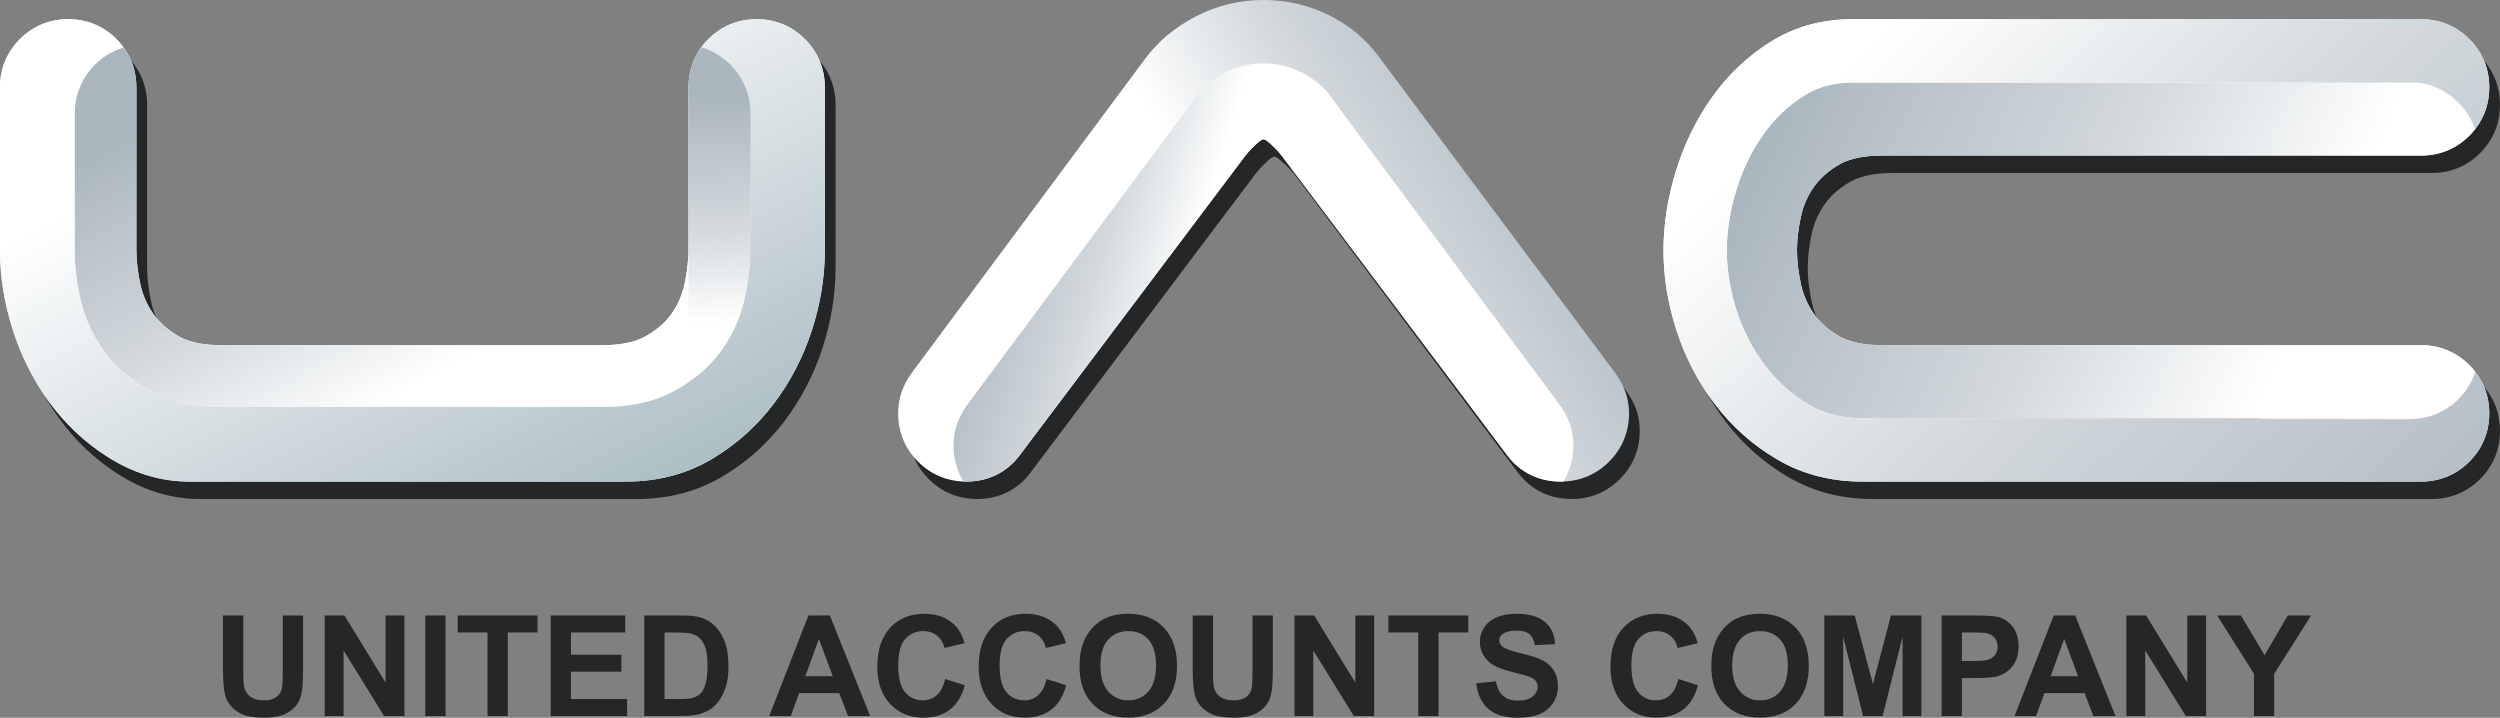 <svg xmlns="http://www.w3.org/2000/svg" xmlns:vectornator="http://vectornator.io" xmlns:xlink="http://www.w3.org/1999/xlink" height="100%" stroke-miterlimit="10" style="fill-rule:nonzero;clip-rule:evenodd;stroke-linecap:round;stroke-linejoin:round;" viewBox="290.127 170.729 542.266 155.684" width="100%" xml:space="preserve"><rect x="290.127" y="170.729" width="542.266" height="155.684" fill="#808080" stroke="none"/><defs><linearGradient gradientTransform="matrix(76.688 140.806 159.543 -86.892 264.567 182.347)" gradientUnits="userSpaceOnUse" id="LinearGradient" x1="0.26" x2="0.74" y1="0" y2="0"><stop offset="0" stop-color="#abb7bf"></stop><stop offset="0.59" stop-color="#d4dade"></stop><stop offset="1" stop-color="#ffffff"></stop></linearGradient><linearGradient gradientTransform="matrix(121.316 245.844 257.328 -126.983 212.592 213.15)" gradientUnits="userSpaceOnUse" id="LinearGradient_2" x1="0.16" x2="0.84" y1="0" y2="0"><stop offset="0" stop-color="#ffffff"></stop><stop offset="0.6" stop-color="#abbdc4"></stop><stop offset="1" stop-color="#ffffff"></stop></linearGradient><linearGradient gradientTransform="matrix(4.002 71.541 17.379 -0.972 435.496 181.215)" gradientUnits="userSpaceOnUse" id="LinearGradient_3" x1="0.16" x2="0.84" y1="0" y2="0"><stop offset="0" stop-color="#abb7bf"></stop><stop offset="0.59" stop-color="#d4dade"></stop><stop offset="1" stop-color="#ffffff"></stop></linearGradient><linearGradient gradientTransform="matrix(-244.402 150.769 131.13 212.565 667.802 57.924)" gradientUnits="userSpaceOnUse" id="LinearGradient_4" x1="0.37" x2="0.63" y1="0" y2="0"><stop offset="0" stop-color="#abb7bf"></stop><stop offset="0.59" stop-color="#d4dade"></stop><stop offset="1" stop-color="#ffffff"></stop></linearGradient><linearGradient gradientTransform="matrix(248.85 73.439 55.952 -189.597 364.144 311.707)" gradientUnits="userSpaceOnUse" id="LinearGradient_5" x1="0.41" x2="0.59" y1="0" y2="0"><stop offset="0" stop-color="#abb7bf"></stop><stop offset="0.59" stop-color="#d4dade"></stop><stop offset="1" stop-color="#ffffff"></stop></linearGradient><linearGradient gradientTransform="matrix(189.329 87.592 65.248 -141.032 603.908 247.1)" gradientUnits="userSpaceOnUse" id="LinearGradient_6" x1="0.21" x2="0.79" y1="0" y2="0"><stop offset="0" stop-color="#abb7bf"></stop><stop offset="0.59" stop-color="#d4dade"></stop><stop offset="1" stop-color="#ffffff"></stop></linearGradient><linearGradient gradientTransform="matrix(-181.715 -192.249 -195.807 185.078 964.877 231.805)" gradientUnits="userSpaceOnUse" id="LinearGradient_7" x1="0.16" x2="0.84" y1="0" y2="0"><stop offset="0" stop-color="#abb7bf"></stop><stop offset="0.59" stop-color="#d4dade"></stop><stop offset="1" stop-color="#ffffff"></stop></linearGradient></defs><clipPath id="ArtboardFrame"><rect height="155.684" width="542.266" x="290.127" y="170.729"></rect></clipPath><g clip-path="url(#ArtboardFrame)" id="Layer" vectornator:layerName="Layer"><g opacity="1" vectornator:layerName="&#x413;&#x440;&#x443;&#x43F;&#x43F;&#x430; 1"><path d="M653.272 228.818C653.272 234.748 654.277 240.578 656.107 246.213C657.984 251.996 660.763 257.366 664.447 262.201C668.141 267.05 672.642 271.052 677.897 274.142C683.558 277.473 689.805 278.966 696.349 278.966L817.601 278.966C821.635 278.966 825.22 277.499 828.073 274.646C830.926 271.793 832.393 268.208 832.393 264.174C832.393 260.141 830.926 256.556 828.073 253.703C825.22 250.849 821.635 249.382 817.601 249.382L700.717 249.382C697.665 249.382 694.074 248.998 691.383 247.434C689.217 246.175 687.281 244.574 685.844 242.505C684.479 240.539 683.556 238.391 683.066 236.048C682.571 233.685 682.232 231.236 682.232 228.818C682.232 226.4 682.571 223.951 683.066 221.588C683.556 219.245 684.479 217.096 685.844 215.13C687.281 213.062 689.217 211.461 691.383 210.201C694.074 208.637 697.665 208.253 700.717 208.253L817.601 208.253C821.635 208.253 825.22 206.786 828.073 203.933C830.926 201.08 832.393 197.495 832.393 193.461C832.393 189.428 830.926 185.843 828.073 182.989C825.22 180.136 821.635 178.67 817.601 178.67L694.269 178.67C687.932 178.67 681.923 180.194 676.538 183.56C671.52 186.696 667.28 190.737 663.839 195.553C660.343 200.449 657.748 205.852 655.98 211.597C654.261 217.185 653.272 222.964 653.272 228.818ZM322.037 228.818C322.037 231.236 322.377 233.685 322.871 236.048C323.362 238.391 324.284 240.539 325.65 242.505C327.086 244.574 329.022 246.175 331.188 247.434C333.879 248.998 337.47 249.382 340.522 249.382L423.298 249.382C426.387 249.382 429.839 248.962 432.569 247.41C434.752 246.17 436.729 244.58 438.17 242.505C439.535 240.539 440.458 238.391 440.948 236.048C441.443 233.685 441.782 231.236 441.782 228.818L441.782 193.461C441.782 189.428 443.249 185.843 446.103 182.989C448.956 180.136 452.541 178.67 456.574 178.67C460.608 178.67 464.193 180.136 467.046 182.989C469.899 185.843 471.366 189.428 471.366 193.461L471.366 228.818C471.366 234.748 470.361 240.578 468.531 246.213C466.654 251.996 463.875 257.366 460.191 262.201C456.497 267.05 451.996 271.052 446.742 274.142C441.08 277.473 434.833 278.966 428.289 278.966L333.451 278.966C327.02 278.966 321.055 276.974 315.674 273.527C310.722 270.355 306.497 266.352 303.041 261.592C299.564 256.801 296.954 251.507 295.172 245.864C293.427 240.336 292.453 234.621 292.453 228.818L292.453 193.461C292.453 189.428 293.92 185.843 296.773 182.989C299.627 180.136 303.211 178.67 307.245 178.67C311.279 178.67 314.864 180.136 317.717 182.989C320.57 185.843 322.037 189.428 322.037 193.461L322.037 228.818ZM513.597 273.307C510.782 277.044 506.706 278.966 502.06 278.966C498.026 278.966 494.442 277.499 491.588 274.646C488.735 271.793 487.268 268.208 487.268 264.174C487.268 260.84 488.32 257.935 490.297 255.275L540.836 187.265C543.753 183.34 547.512 180.307 551.843 178.064C556.434 175.687 561.364 174.51 566.534 174.51C571.409 174.51 576.082 175.575 580.475 177.69C584.825 179.784 588.502 182.766 591.391 186.63L641.93 254.224C642.906 255.528 643.811 256.795 644.51 258.279C645.382 260.133 645.799 262.126 645.799 264.174C645.799 268.208 644.333 271.793 641.479 274.646C638.626 277.499 635.041 278.966 631.007 278.966C626.191 278.966 622.141 276.941 619.256 273.089L570.796 208.407C570.035 207.391 568.727 206.308 567.779 205.451C567.527 205.223 566.912 204.718 566.534 204.718C566.155 204.718 565.54 205.223 565.288 205.451C564.298 206.347 563.277 207.348 562.472 208.418L513.597 273.307Z" fill="#242628" fill-rule="evenodd" opacity="1" stroke="none" vectornator:layerName="path"></path><path d="M319.711 225.037C319.711 227.455 320.05 229.904 320.545 232.267C321.035 234.61 321.958 236.758 323.323 238.724C324.76 240.793 326.695 242.394 328.861 243.653C331.552 245.217 335.144 245.601 338.195 245.601L420.971 245.601C424.06 245.601 427.512 245.181 430.242 243.63C432.426 242.389 434.402 240.799 435.843 238.724C437.209 236.758 438.131 234.61 438.622 232.267C439.116 229.904 439.456 227.455 439.456 225.037L439.456 189.68C439.456 185.647 440.923 182.062 443.776 179.209C446.629 176.356 450.214 174.889 454.248 174.889C458.281 174.889 461.866 176.356 464.719 179.209C467.573 182.062 469.039 185.647 469.039 189.68L469.039 225.037C469.039 230.967 468.034 236.798 466.205 242.432C464.327 248.215 461.549 253.585 457.865 258.42C454.17 263.269 449.669 267.271 444.415 270.362C438.753 273.692 432.506 275.185 425.962 275.185L331.124 275.185C324.694 275.185 318.729 273.193 313.347 269.746C308.395 266.574 304.17 262.571 300.715 257.811C297.238 253.02 294.628 247.727 292.846 242.083C291.1 236.555 290.127 230.84 290.127 225.037L290.127 189.68C290.127 185.647 291.594 182.062 294.447 179.209C297.3 176.356 300.885 174.889 304.919 174.889C308.952 174.889 312.537 176.356 315.39 179.209C318.243 182.062 319.711 185.647 319.711 189.68L319.711 225.037Z" fill="#ffffff" fill-rule="evenodd" opacity="1" stroke="none" vectornator:layerName="path"></path><path d="M420.971 245.601L338.195 245.601C335.144 245.601 331.552 245.217 328.861 243.653C326.695 242.394 324.76 240.793 323.323 238.724C321.958 236.758 321.035 234.61 320.545 232.267C320.05 229.904 319.711 227.455 319.711 225.037L319.711 219.444L319.711 208.85L319.711 207.359L319.711 189.68C319.711 186.816 318.971 184.177 317.52 181.866C317.333 181.57 317.136 181.279 316.926 180.993C310.786 182.842 306.314 188.539 306.314 195.281L306.314 195.281L306.314 208.771L306.314 208.719L306.314 208.814L306.314 208.846L306.314 225.033C306.314 228.39 306.745 231.726 307.432 235.008C308.289 239.102 309.934 242.926 312.319 246.362C313.801 248.496 315.555 250.375 317.52 252.016C318.951 253.212 320.496 254.281 322.128 255.231C326.993 258.059 332.639 258.994 338.195 258.994L420.971 258.994C426.481 258.994 432.016 258.026 436.86 255.273C438.552 254.311 440.154 253.223 441.635 251.997C440.192 249.691 439.456 247.059 439.456 244.202L439.456 226.524L439.456 225.033C439.456 227.451 439.116 229.9 438.622 232.263C438.131 234.606 437.209 236.754 435.843 238.72C434.402 240.795 432.426 242.385 430.242 243.626C427.512 245.177 424.06 245.597 420.971 245.597L420.971 245.601ZM306.432 205.753L306.425 205.845L306.415 205.999C306.42 205.918 306.425 205.835 306.432 205.753L306.432 205.753ZM306.393 206.329L306.386 206.427L306.384 206.46L306.392 206.329L306.393 206.329Z" fill="url(#LinearGradient)" fill-rule="evenodd" opacity="1" stroke="none" vectornator:layerName="path"></path><path d="M420.971 258.998L338.195 258.998C332.639 258.998 326.993 258.063 322.128 255.235C320.496 254.285 318.951 253.216 317.52 252.02C315.555 250.379 313.801 248.5 312.319 246.366C309.934 242.93 308.289 239.106 307.432 235.012C306.745 231.73 306.314 228.394 306.314 225.037L306.314 208.85L306.314 208.818L306.314 208.775L306.314 208.723L306.314 195.285L306.314 195.285C306.314 188.543 310.786 182.845 316.926 180.997C316.469 180.375 315.957 179.779 315.39 179.213C312.537 176.359 308.952 174.892 304.919 174.892C300.885 174.892 297.3 176.359 294.447 179.213C291.594 182.066 290.127 185.651 290.127 189.684L290.127 225.041C290.127 230.844 291.1 236.559 292.846 242.087C294.628 247.73 297.238 253.024 300.715 257.815C304.17 262.575 308.395 266.578 313.347 269.75C318.729 273.197 324.694 275.189 331.124 275.189L425.962 275.189C432.506 275.189 438.753 273.696 444.415 270.366C449.669 267.275 454.17 263.273 457.865 258.424C461.549 253.589 464.327 248.219 466.205 242.436C468.034 236.802 469.039 230.971 469.039 225.041L469.039 189.684C469.039 185.651 467.573 182.066 464.719 179.213C461.866 176.359 458.281 174.892 454.248 174.892C450.214 174.892 446.629 176.359 443.776 179.213C442.944 180.045 442.229 180.94 441.635 181.89C443.605 183.52 445.365 185.391 446.846 187.525C449.232 190.96 450.877 194.785 451.734 198.879C452.421 202.16 452.852 205.497 452.852 208.854L452.852 225.041C452.852 228.397 452.421 231.734 451.734 235.015C450.877 239.109 449.232 242.934 446.846 246.369C445.365 248.503 443.605 250.375 441.635 252.005C440.154 253.23 438.552 254.319 436.86 255.281C432.016 258.033 426.481 259.002 420.971 259.002" fill="url(#LinearGradient_2)" fill-rule="evenodd" opacity="1" stroke="none" vectornator:layerName="path"></path><path d="M452.852 210.118L452.916 208.724L452.916 195.286L452.916 195.286C452.916 188.544 448.444 182.846 442.305 180.998C442.084 181.299 441.874 181.609 441.677 181.926L441.679 181.926L441.634 181.89C440.191 184.196 439.455 186.828 439.455 189.684L439.455 207.363L439.455 208.854L439.455 225.041L439.455 226.532L439.455 244.21C439.455 247.067 440.191 249.699 441.634 252.005C443.605 250.375 445.364 248.503 446.846 246.37C449.232 242.934 450.877 239.11 451.733 235.016C452.42 231.734 452.851 228.398 452.851 225.041L452.851 210.122L452.852 210.118Z" fill="url(#LinearGradient_3)" fill-rule="evenodd" opacity="1" stroke="none" vectornator:layerName="path"></path><path d="M511.27 269.526C508.455 273.263 504.379 275.185 499.734 275.185C495.7 275.185 492.115 273.718 489.262 270.865C486.409 268.012 484.942 264.427 484.942 260.394C484.942 257.059 485.994 254.154 487.971 251.494L538.51 183.485C541.426 179.559 545.185 176.526 549.517 174.284C554.107 171.906 559.037 170.729 564.207 170.729C569.082 170.729 573.756 171.794 578.148 173.909C582.498 176.003 586.176 178.986 589.064 182.85L639.604 250.443C640.579 251.748 641.485 253.015 642.183 254.498C643.056 256.352 643.473 258.346 643.473 260.394C643.473 264.427 642.006 268.012 639.152 270.865C636.299 273.718 632.714 275.185 628.68 275.185C623.864 275.185 619.815 273.16 616.929 269.308L568.47 204.627C567.708 203.61 566.4 202.527 565.452 201.67C565.2 201.442 564.585 200.937 564.207 200.937C563.829 200.937 563.214 201.442 562.962 201.67C561.971 202.566 560.951 203.567 560.145 204.637L511.27 269.526Z" fill="url(#LinearGradient_4)" fill-rule="evenodd" opacity="1" stroke="none" vectornator:layerName="path"></path><path d="M499.135 275.174C497.69 272.867 496.952 270.233 496.952 267.373C496.952 264.039 498.004 261.134 499.981 258.474L550.435 190.579C551.952 188.879 553.791 187.542 555.835 186.484C557.965 185.382 560.182 184.746 562.518 184.541L562.518 184.541C563.053 184.496 563.594 184.472 564.141 184.472C564.288 184.472 564.434 184.472 564.58 184.472C565 184.485 565.416 184.502 565.83 184.537L565.83 184.537C568.167 184.741 570.384 185.377 572.513 186.48C574.556 187.538 576.396 188.874 577.914 190.575L628.367 258.47C630.344 261.13 631.396 264.035 631.396 267.369C631.396 270.228 630.659 272.862 629.213 275.17C629.015 275.178 628.815 275.182 628.614 275.182C623.969 275.182 619.893 273.26 617.078 269.522L568.203 204.633C567.397 203.564 566.376 202.562 565.386 201.666C565.143 201.446 564.563 200.97 564.183 200.935C563.803 200.955 563.208 201.444 562.962 201.667C561.971 202.564 560.951 203.565 560.145 204.634L511.27 269.524C508.455 273.261 504.379 275.183 499.734 275.183C499.533 275.183 499.333 275.179 499.135 275.172" fill="url(#LinearGradient_5)" fill-rule="evenodd" opacity="1" stroke="none" vectornator:layerName="path"></path><path d="M650.945 225.037C650.945 230.967 651.951 236.798 653.78 242.433C655.658 248.215 658.436 253.585 662.12 258.421C665.815 263.27 670.316 267.271 675.57 270.362C681.231 273.692 687.479 275.186 694.022 275.186L815.275 275.186C819.308 275.186 822.893 273.718 825.746 270.865C828.599 268.012 830.067 264.427 830.067 260.394C830.067 256.36 828.599 252.775 825.746 249.922C822.893 247.069 819.308 245.601 815.275 245.601L698.39 245.601C695.338 245.601 691.746 245.217 689.056 243.653C686.89 242.394 684.955 240.793 683.518 238.724C682.152 236.758 681.23 234.61 680.739 232.267C680.245 229.904 679.905 227.455 679.905 225.037C679.905 222.619 680.245 220.17 680.739 217.807C681.23 215.464 682.152 213.316 683.518 211.35C684.955 209.281 686.89 207.68 689.056 206.421C691.746 204.856 695.338 204.472 698.39 204.472L815.275 204.472C819.308 204.472 822.893 203.006 825.746 200.152C828.599 197.299 830.067 193.714 830.067 189.681C830.067 185.647 828.599 182.062 825.746 179.209C822.893 176.356 819.308 174.889 815.275 174.889L691.943 174.889C685.605 174.889 679.596 176.414 674.212 179.779C669.193 182.916 664.953 186.956 661.512 191.773C658.016 196.668 655.421 202.072 653.654 207.817C651.934 213.404 650.945 219.182 650.945 225.037" fill="#ffffff" fill-rule="evenodd" opacity="1" stroke="none" vectornator:layerName="path"></path><path d="M698.39 245.601L815.275 245.601C819.308 245.601 822.893 247.069 825.746 249.922C826.21 250.386 826.638 250.87 827.028 251.372C825.755 255.258 822.929 258.44 819.283 260.186C815.738 261.883 813.09 261.642 809.451 261.642L799.405 261.641L798.012 261.577L783.093 261.577C781.997 261.577 780.903 261.531 779.813 261.446L694.022 261.446C689.943 261.446 686.072 260.598 682.536 258.519C678.826 256.337 675.657 253.517 673.049 250.094C670.306 246.494 668.246 242.492 666.848 238.19C665.467 233.933 664.685 229.518 664.685 225.037C664.685 220.562 665.472 216.126 666.786 211.857C668.117 207.532 670.06 203.445 672.693 199.759C675.082 196.415 678.006 193.611 681.494 191.43C684.685 189.436 688.2 188.629 691.943 188.629L812.849 188.629C815.947 188.629 817.807 189.072 820.679 190.847C823.606 192.655 825.861 195.447 826.982 198.761C826.604 199.242 826.192 199.706 825.746 200.152C822.893 203.006 819.308 204.472 815.275 204.472L698.39 204.472C695.338 204.472 691.746 204.856 689.056 206.421C686.89 207.68 684.955 209.281 683.518 211.35C682.152 213.316 681.23 215.464 680.739 217.807C680.245 220.17 679.905 222.619 679.905 225.037C679.905 227.455 680.245 229.904 680.739 232.267C681.23 234.61 682.152 236.758 683.518 238.724C684.955 240.793 686.89 242.394 689.056 243.653C691.746 245.217 695.338 245.601 698.39 245.601" fill="url(#LinearGradient_6)" fill-rule="evenodd" opacity="1" stroke="none" vectornator:layerName="path"></path><path d="M694.022 261.446L779.813 261.446C780.903 261.531 781.997 261.577 783.093 261.577L798.012 261.577L799.405 261.641L809.451 261.642C813.09 261.642 815.738 261.883 819.283 260.186C822.929 258.44 825.755 255.258 827.028 251.372C829.038 253.953 830.067 257.016 830.067 260.394C830.067 264.427 828.599 268.012 825.746 270.865C822.893 273.718 819.308 275.186 815.275 275.186L694.022 275.186C687.479 275.186 681.231 273.692 675.57 270.362C670.316 267.271 665.815 263.27 662.12 258.421C658.436 253.585 655.658 248.215 653.78 242.433C651.951 236.798 650.945 230.967 650.945 225.037C650.945 219.182 651.934 213.404 653.654 207.817C655.421 202.072 658.016 196.668 661.512 191.773C664.953 186.956 669.193 182.916 674.212 179.779C679.596 176.414 685.605 174.889 691.943 174.889L815.275 174.889C819.308 174.889 822.893 176.356 825.746 179.209C828.599 182.062 830.067 185.647 830.067 189.681C830.067 193.083 829.022 196.167 826.982 198.761C825.861 195.447 823.606 192.655 820.679 190.847C817.807 189.072 815.947 188.629 812.849 188.629L691.943 188.629C688.2 188.629 684.685 189.436 681.494 191.43C678.006 193.611 675.082 196.415 672.693 199.759C670.06 203.445 668.117 207.532 666.786 211.857C665.472 216.126 664.685 220.562 664.685 225.037C664.685 229.518 665.467 233.933 666.848 238.19C668.246 242.492 670.306 246.494 673.049 250.094C675.657 253.517 678.826 256.337 682.536 258.519C686.072 260.598 689.943 261.446 694.022 261.446" fill="url(#LinearGradient_7)" fill-rule="evenodd" opacity="1" stroke="none" vectornator:layerName="path"></path><path d="M338.495 304.228L342.896 304.228L342.896 316.034C342.896 317.906 342.952 319.124 343.058 319.678C343.246 320.571 343.698 321.286 344.403 321.825C345.114 322.367 346.083 322.636 347.312 322.636C348.56 322.636 349.504 322.383 350.138 321.87C350.773 321.362 351.154 320.733 351.281 319.992C351.413 319.246 351.473 318.013 351.473 316.287L351.473 304.228L355.873 304.228L355.873 315.678C355.873 318.297 355.757 320.145 355.519 321.226C355.28 322.307 354.843 323.215 354.204 323.962C353.565 324.702 352.707 325.296 351.641 325.738C350.57 326.179 349.169 326.397 347.444 326.397C345.362 326.397 343.784 326.159 342.708 325.677C341.632 325.195 340.785 324.57 340.16 323.804C339.536 323.037 339.125 322.23 338.927 321.388C338.638 320.139 338.495 318.297 338.495 315.856L338.495 304.228ZM360.559 326.027L360.559 304.228L364.842 304.228L373.765 318.784L373.765 304.228L377.855 304.228L377.855 326.027L373.435 326.027L364.649 311.811L364.649 326.027L360.559 326.027ZM382.373 326.027L382.373 304.228L386.773 304.228L386.773 326.027L382.373 326.027ZM395.873 326.027L395.873 307.918L389.407 307.918L389.407 304.228L406.729 304.228L406.729 307.918L400.279 307.918L400.279 326.027L395.873 326.027ZM409.571 326.027L409.571 304.228L425.732 304.228L425.732 307.918L413.972 307.918L413.972 312.75L424.915 312.75L424.915 316.419L413.972 316.419L413.972 322.352L426.148 322.352L426.148 326.027L409.571 326.027ZM429.868 304.228L437.913 304.228C439.724 304.228 441.105 304.365 442.059 304.644C443.338 305.02 444.435 305.69 445.343 306.654C446.256 307.614 446.952 308.791 447.429 310.181C447.901 311.578 448.14 313.293 448.14 315.338C448.14 317.13 447.916 318.678 447.47 319.977C446.927 321.561 446.15 322.844 445.135 323.824C444.373 324.57 443.343 325.149 442.044 325.565C441.075 325.875 439.775 326.027 438.146 326.027L429.868 326.027L429.868 304.228ZM434.269 307.918L434.269 322.352L437.553 322.352C438.781 322.352 439.669 322.286 440.217 322.144C440.928 321.967 441.521 321.667 441.993 321.241C442.465 320.815 442.846 320.109 443.145 319.134C443.44 318.16 443.592 316.825 443.592 315.14C443.592 313.455 443.44 312.166 443.145 311.262C442.846 310.359 442.43 309.654 441.897 309.151C441.359 308.644 440.679 308.304 439.857 308.126C439.242 307.984 438.04 307.918 436.243 307.918L434.269 307.918ZM478.861 326.027L474.07 326.027L472.166 321.074L463.452 321.074L461.655 326.027L456.986 326.027L465.477 304.228L470.131 304.228L478.861 326.027ZM470.756 317.404L467.751 309.314L464.807 317.404L470.756 317.404ZM495.143 318.013L499.406 319.363C498.752 321.743 497.665 323.51 496.142 324.667C494.625 325.819 492.691 326.397 490.352 326.397C487.459 326.397 485.078 325.408 483.216 323.434C481.353 321.454 480.419 318.749 480.419 315.323C480.419 311.694 481.358 308.877 483.231 306.868C485.104 304.863 487.565 303.858 490.621 303.858C493.285 303.858 495.453 304.644 497.117 306.223C498.112 307.151 498.853 308.492 499.35 310.238L494.991 311.278C494.737 310.146 494.199 309.253 493.377 308.598C492.559 307.944 491.565 307.618 490.397 307.618C488.783 307.618 487.469 308.197 486.464 309.36C485.459 310.516 484.957 312.394 484.957 314.993C484.957 317.749 485.449 319.713 486.444 320.88C487.433 322.053 488.722 322.636 490.306 322.636C491.478 322.636 492.483 322.266 493.326 321.52C494.168 320.779 494.772 319.606 495.143 318.013ZM517.135 318.013L521.398 319.363C520.743 321.743 519.657 323.51 518.134 324.667C516.617 325.819 514.683 326.397 512.344 326.397C509.45 326.397 507.07 325.408 505.208 323.434C503.345 321.454 502.411 318.749 502.411 315.323C502.411 311.694 503.35 308.877 505.223 306.868C507.095 304.863 509.557 303.858 512.613 303.858C515.277 303.858 517.444 304.644 519.109 306.223C520.104 307.151 520.845 308.492 521.342 310.238L516.983 311.278C516.729 310.146 516.191 309.253 515.368 308.598C514.551 307.944 513.557 307.618 512.389 307.618C510.775 307.618 509.461 308.197 508.456 309.36C507.451 310.516 506.948 312.394 506.948 314.993C506.948 317.749 507.441 319.713 508.435 320.88C509.425 322.053 510.714 322.636 512.298 322.636C513.47 322.636 514.475 322.266 515.318 321.52C516.16 320.779 516.764 319.606 517.135 318.013ZM524.286 315.262C524.286 313.039 524.616 311.176 525.281 309.669C525.778 308.563 526.453 307.563 527.311 306.68C528.169 305.801 529.108 305.147 530.128 304.721C531.488 304.142 533.051 303.858 534.828 303.858C538.04 303.858 540.609 304.853 542.537 306.847C544.466 308.837 545.43 311.608 545.43 315.155C545.43 318.678 544.471 321.429 542.558 323.418C540.644 325.403 538.086 326.397 534.888 326.397C531.645 326.397 529.067 325.408 527.153 323.434C525.24 321.454 524.286 318.728 524.286 315.262ZM528.818 315.115C528.818 317.582 529.392 319.454 530.529 320.728C531.671 322.002 533.117 322.636 534.873 322.636C536.625 322.636 538.066 322.007 539.192 320.738C540.314 319.475 540.877 317.582 540.877 315.054C540.877 312.557 540.33 310.694 539.238 309.461C538.142 308.233 536.685 307.618 534.873 307.618C533.056 307.618 531.595 308.242 530.483 309.486C529.377 310.73 528.818 312.603 528.818 315.115ZM548.835 304.228L553.236 304.228L553.236 316.034C553.236 317.906 553.292 319.124 553.398 319.678C553.586 320.571 554.038 321.286 554.743 321.825C555.454 322.367 556.424 322.636 557.651 322.636C558.9 322.636 559.844 322.383 560.479 321.87C561.113 321.362 561.494 320.733 561.62 319.992C561.753 319.246 561.813 318.013 561.813 316.287L561.813 304.228L566.214 304.228L566.214 315.678C566.214 318.297 566.097 320.145 565.858 321.226C565.62 322.307 565.183 323.215 564.544 323.962C563.905 324.702 563.047 325.296 561.981 325.738C560.91 326.179 559.509 326.397 557.784 326.397C555.702 326.397 554.124 326.159 553.048 325.677C551.972 325.195 551.125 324.57 550.5 323.804C549.876 323.037 549.465 322.23 549.267 321.388C548.977 320.139 548.835 318.297 548.835 315.856L548.835 304.228ZM570.898 326.027L570.898 304.228L575.182 304.228L584.105 318.784L584.105 304.228L588.195 304.228L588.195 326.027L583.775 326.027L574.989 311.811L574.989 326.027L570.898 326.027ZM597.753 326.027L597.753 307.918L591.287 307.918L591.287 304.228L608.609 304.228L608.609 307.918L602.158 307.918L602.158 326.027L597.753 326.027ZM610.334 318.937L614.618 318.515C614.872 319.957 615.395 321.012 616.186 321.688C616.973 322.357 618.034 322.698 619.374 322.698C620.79 322.698 621.861 322.398 622.576 321.794C623.297 321.195 623.657 320.495 623.657 319.693C623.657 319.175 623.505 318.739 623.201 318.378C622.901 318.013 622.373 317.698 621.617 317.434C621.104 317.251 619.927 316.937 618.095 316.48C615.735 315.896 614.08 315.176 613.131 314.323C611.791 313.125 611.121 311.664 611.121 309.938C611.121 308.826 611.436 307.791 612.065 306.822C612.694 305.858 613.603 305.122 614.786 304.614C615.973 304.111 617.4 303.858 619.074 303.858C621.815 303.858 623.871 304.456 625.256 305.654C626.637 306.857 627.363 308.456 627.433 310.461L623.033 310.653C622.845 309.532 622.439 308.725 621.82 308.238C621.201 307.745 620.272 307.502 619.034 307.502C617.755 307.502 616.75 307.761 616.029 308.288C615.562 308.623 615.329 309.075 615.329 309.638C615.329 310.156 615.547 310.598 615.984 310.963C616.536 311.43 617.887 311.917 620.029 312.42C622.17 312.927 623.754 313.45 624.779 313.988C625.804 314.531 626.606 315.267 627.19 316.206C627.768 317.145 628.058 318.302 628.058 319.678C628.058 320.926 627.713 322.098 627.018 323.185C626.322 324.276 625.342 325.088 624.074 325.616C622.804 326.149 621.221 326.413 619.328 326.413C616.572 326.413 614.456 325.778 612.979 324.504C611.502 323.23 610.618 321.373 610.334 318.937" fill="#242628" fill-rule="nonzero" opacity="1" stroke="none" vectornator:layerName="path"></path><path d="M654.17 318.013L658.434 319.363C657.779 321.743 656.693 323.51 655.17 324.667C653.653 325.819 651.719 326.397 649.379 326.397C646.486 326.397 644.106 325.408 642.243 323.434C640.381 321.454 639.446 318.749 639.446 315.323C639.446 311.694 640.386 308.877 642.258 306.868C644.131 304.863 646.593 303.858 649.649 303.858C652.313 303.858 654.48 304.644 656.145 306.223C657.14 307.151 657.881 308.492 658.378 310.238L654.018 311.278C653.764 310.146 653.226 309.253 652.404 308.598C651.587 307.944 650.592 307.618 649.425 307.618C647.811 307.618 646.496 308.197 645.491 309.36C644.486 310.516 643.984 312.394 643.984 314.993C643.984 317.749 644.476 319.713 645.471 320.88C646.461 322.053 647.75 322.636 649.333 322.636C650.506 322.636 651.511 322.266 652.354 321.52C653.196 320.779 653.8 319.606 654.17 318.013ZM661.322 315.262C661.322 313.039 661.652 311.176 662.316 309.669C662.814 308.563 663.489 307.563 664.347 306.68C665.204 305.801 666.144 305.147 667.164 304.721C668.524 304.142 670.087 303.858 671.864 303.858C675.076 303.858 677.645 304.853 679.573 306.847C681.502 308.837 682.466 311.608 682.466 315.155C682.466 318.678 681.507 321.429 679.593 323.418C677.68 325.403 675.122 326.397 671.924 326.397C668.681 326.397 666.103 325.408 664.189 323.434C662.276 321.454 661.322 318.728 661.322 315.262ZM665.854 315.115C665.854 317.582 666.427 319.454 667.564 320.728C668.706 322.002 670.153 322.636 671.909 322.636C673.66 322.636 675.101 322.007 676.228 320.738C677.35 319.475 677.913 317.582 677.913 315.054C677.913 312.557 677.365 310.694 676.274 309.461C675.177 308.233 673.721 307.618 671.909 307.618C670.092 307.618 668.63 308.242 667.519 309.486C666.413 310.73 665.854 312.603 665.854 315.115ZM685.841 326.027L685.841 304.228L692.429 304.228L696.382 319.099L700.291 304.228L706.894 304.228L706.894 326.027L702.808 326.027L702.808 308.867L698.479 326.027L694.241 326.027L689.927 308.867L689.927 326.027L685.841 326.027ZM711.269 326.027L711.269 304.228L718.329 304.228C721.003 304.228 722.749 304.34 723.562 304.558C724.81 304.882 725.86 305.593 726.703 306.69C727.546 307.786 727.967 309.202 727.967 310.933C727.967 312.273 727.723 313.399 727.236 314.308C726.749 315.222 726.135 315.937 725.384 316.46C724.637 316.978 723.876 317.323 723.104 317.49C722.054 317.698 720.531 317.805 718.537 317.805L715.669 317.805L715.669 326.027L711.269 326.027ZM715.669 307.918L715.669 314.1L718.075 314.1C719.811 314.1 720.973 313.988 721.557 313.759C722.14 313.531 722.597 313.176 722.932 312.689C723.262 312.202 723.43 311.638 723.43 310.994C723.43 310.202 723.196 309.547 722.729 309.029C722.267 308.517 721.674 308.192 720.963 308.065C720.435 307.964 719.379 307.918 717.796 307.918L715.669 307.918ZM748.979 326.027L744.188 326.027L742.284 321.074L733.57 321.074L731.774 326.027L727.104 326.027L735.595 304.228L740.25 304.228L748.979 326.027ZM740.874 317.404L737.869 309.314L734.925 317.404L740.874 317.404ZM751.354 326.027L751.354 304.228L755.638 304.228L764.561 318.784L764.561 304.228L768.651 304.228L768.651 326.027L764.231 326.027L755.445 311.811L755.445 326.027L751.354 326.027ZM779.025 326.027L779.025 316.851L771.042 304.228L776.204 304.228L781.335 312.851L786.36 304.228L791.43 304.228L783.416 316.881L783.416 326.027L779.025 326.027Z" fill="#242628" fill-rule="nonzero" opacity="1" stroke="none" vectornator:layerName="path"></path></g></g></svg>